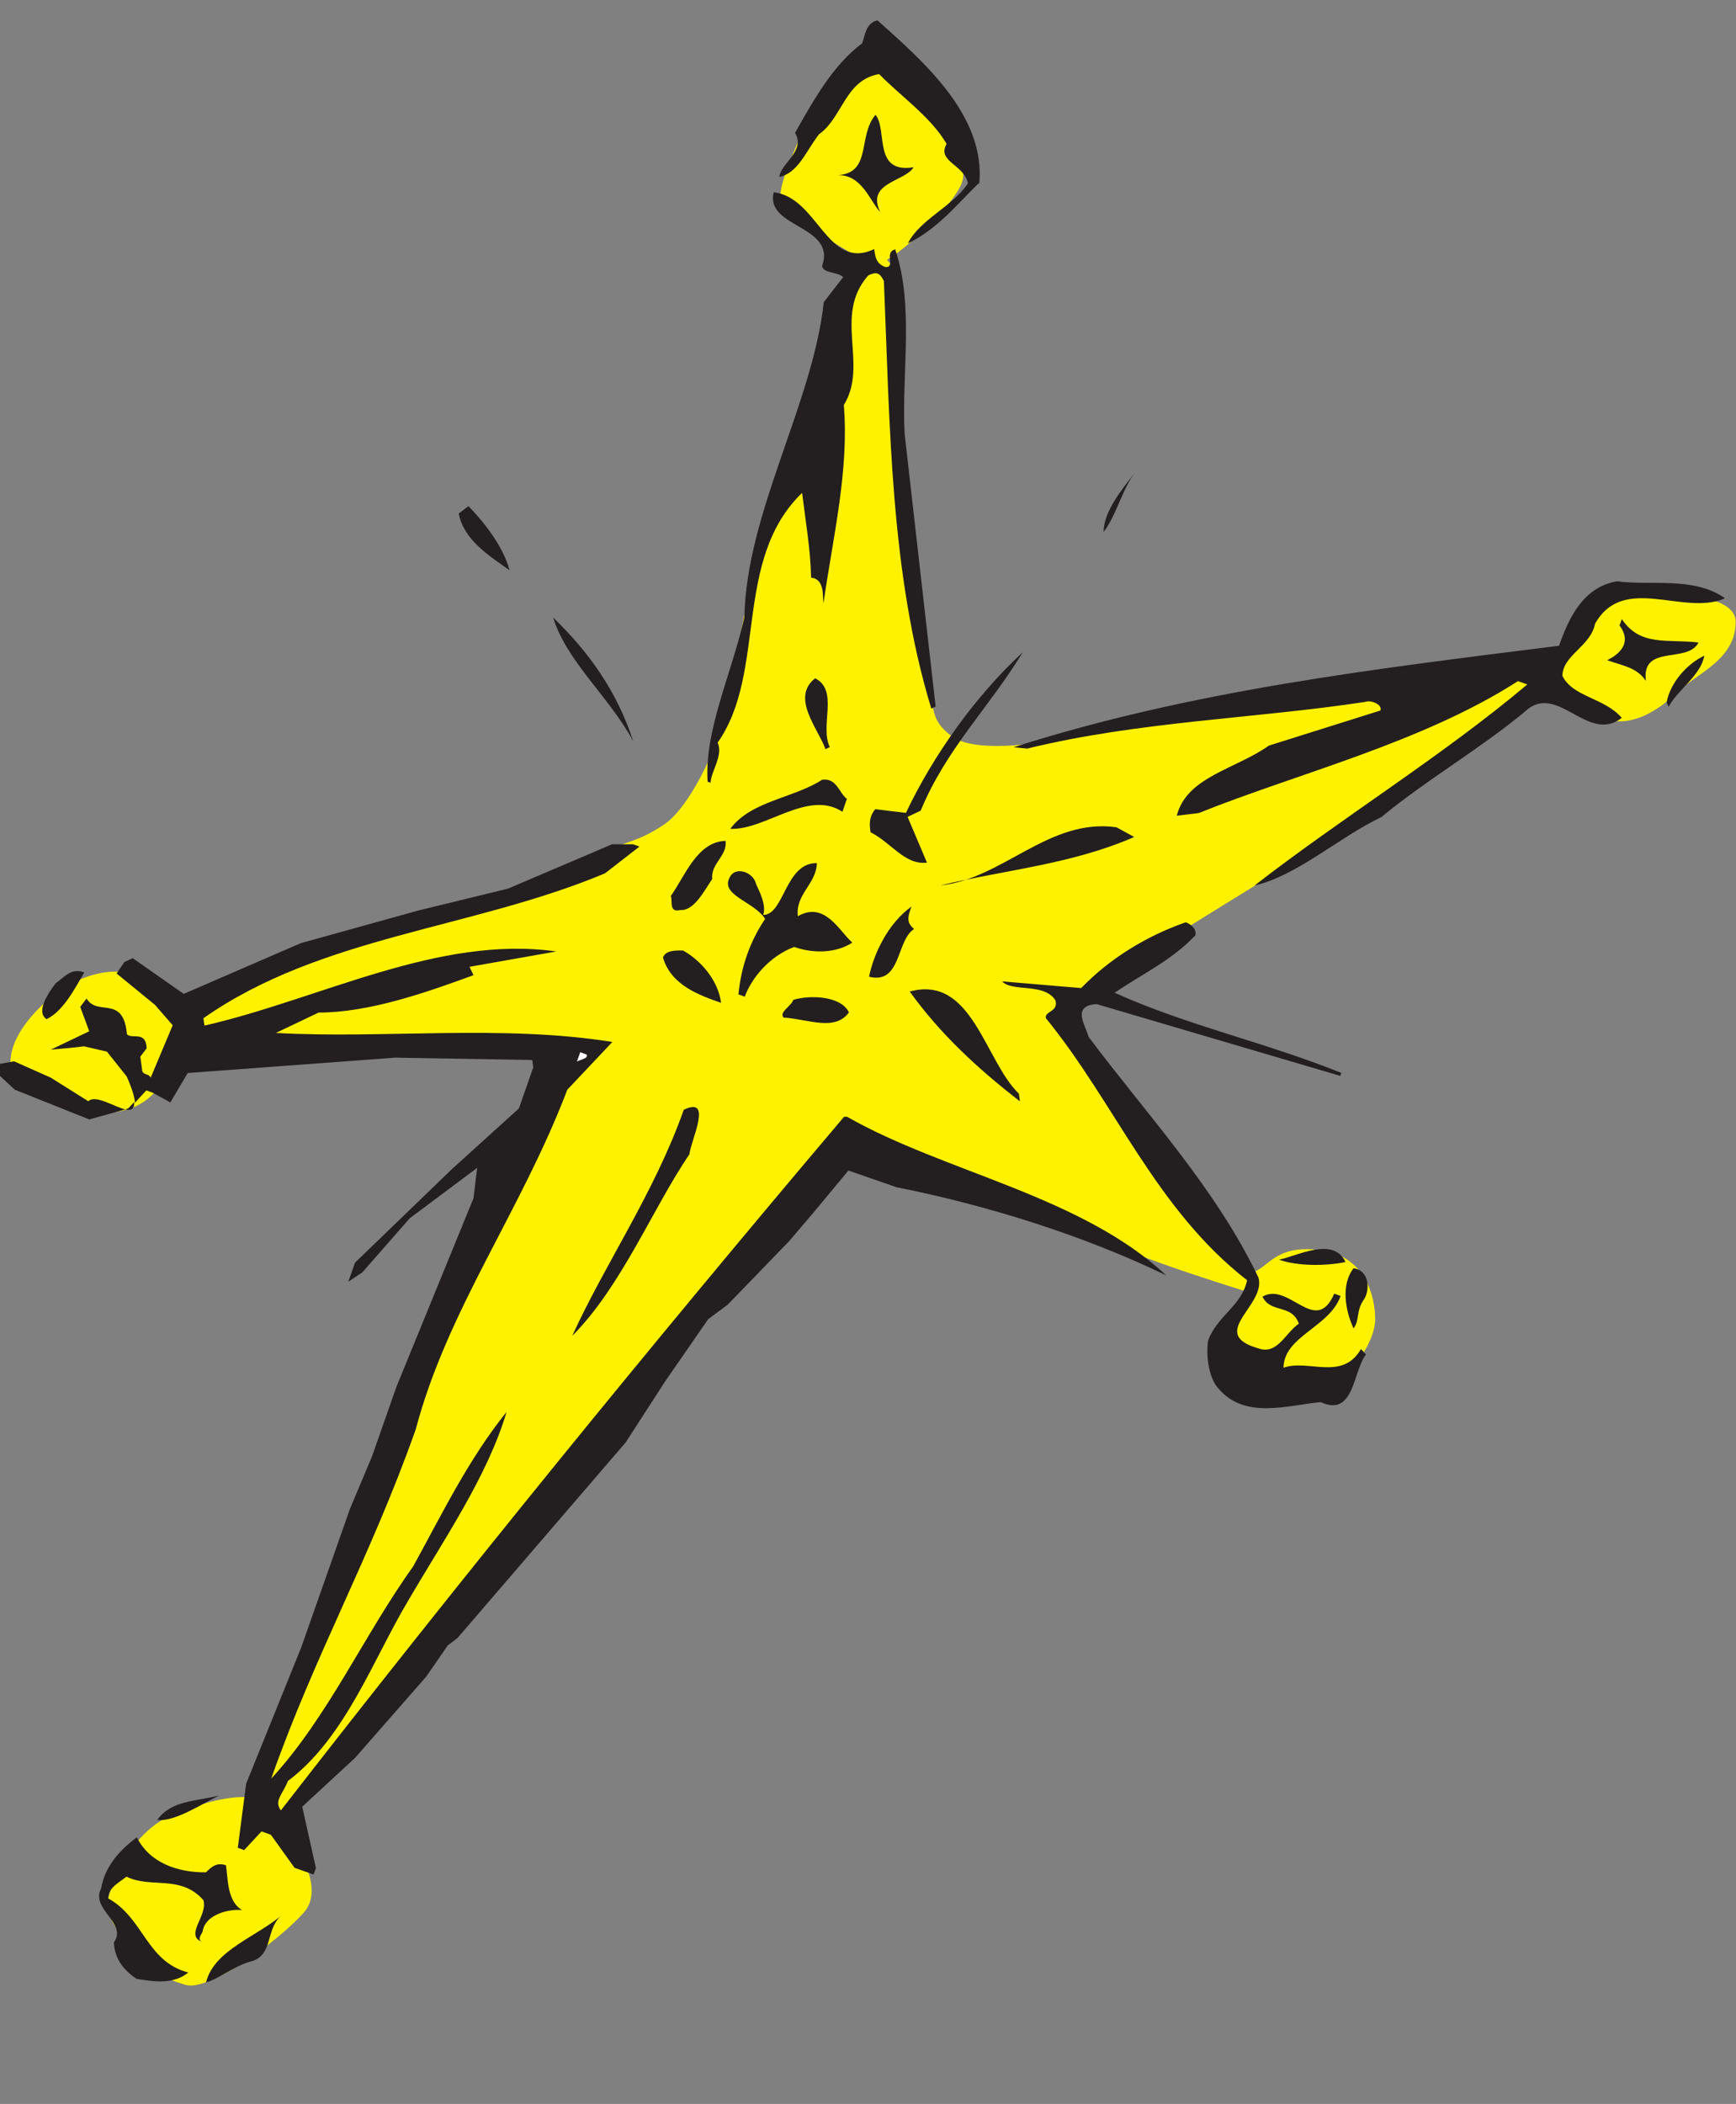 <svg width="52" height="63" viewBox="0 0 52 63" fill="none" xmlns="http://www.w3.org/2000/svg">
<rect x="0" y="0" width="52" height="63" fill="#808080" stroke="none"/>
<g clip-path="url(#clip0_2_17800)">
<path d="M0.36 32.157C0.09 31.217 1.04 30.217 1.73 29.707C2.52 29.127 3.89 28.727 4.67 29.607C5.46 30.487 5.36 31.567 4.96 32.257C4.57 32.947 3.8 33.647 2.11 33.137C0.42 32.627 0.54 32.847 0.34 32.157H0.36Z" fill="#FFF200"/>
<path d="M5.171 30.291C5.171 30.291 9.981 28.131 10.371 28.031C10.761 27.931 14.98 26.851 15.47 26.661C15.96 26.461 18.02 25.781 18.32 25.481C18.61 25.191 19.011 25.281 19.89 24.691C20.77 24.101 21.66 21.941 21.75 21.261C21.851 20.571 22.441 17.821 22.541 17.041C22.64 16.251 24.011 13.511 24.21 12.721C24.41 11.931 25.09 9.091 25.291 8.501C25.491 7.911 26.18 7.461 26.18 7.461C26.18 7.461 26.96 7.911 26.96 8.701C26.96 9.491 26.86 12.631 26.96 13.221C27.061 13.811 27.351 16.071 27.351 16.951C27.351 17.831 27.651 20.591 27.84 20.881C28.03 21.171 27.84 21.571 28.53 22.061C29.221 22.551 31.081 22.261 31.57 22.161C32.06 22.061 37.071 21.281 37.85 20.981C38.641 20.691 45.111 20.001 45.8 19.901C46.49 19.801 46.391 20.491 46.391 20.491C46.391 20.491 42.961 23.141 42.56 23.431C42.17 23.721 35.891 27.551 35.301 27.941C34.711 28.331 32.451 29.611 32.161 29.801C31.871 30.001 31.87 30.491 32.06 30.981C32.261 31.471 37.361 37.951 37.361 37.951L37.81 38.821C37.81 38.821 33.63 37.561 33.041 37.071C32.45 36.581 31.27 36.281 30.78 35.891C30.291 35.501 27.151 34.811 26.36 34.421C25.57 34.031 25.28 34.321 25.28 34.321C25.28 34.321 23.811 35.991 23.32 36.381C22.831 36.771 20.21 40.181 18.901 41.481C17.43 42.951 13.31 49.231 12.621 49.721C11.931 50.211 8.501 54.631 8.501 54.631L7.711 53.651C7.711 53.651 7.811 52.771 8.001 52.371C8.201 51.981 10.161 46.971 10.261 46.581C10.361 46.191 14.581 35.981 14.871 35.101C15.161 34.221 16.541 31.761 16.541 31.761L16.151 31.271L6.041 31.561C6.041 31.561 4.671 31.071 5.161 30.281L5.171 30.291Z" fill="#FFF200"/>
<path d="M8.115 54.138C8.505 54.728 9.885 56.398 9.095 57.278C8.305 58.158 6.245 59.638 5.565 59.438C4.875 59.238 4.095 58.848 3.895 58.358C3.695 57.868 3.085 57.478 3.245 56.838C3.405 56.198 3.995 54.828 5.175 54.338C6.355 53.848 7.725 53.548 8.115 54.138Z" fill="#FFF200"/>
<path d="M40.112 41.377C40.462 41.117 41.192 40.197 41.192 39.507C41.192 38.817 40.902 37.647 39.622 37.447C38.342 37.247 38.052 37.837 37.662 38.037C37.272 38.237 37.372 39.217 37.072 39.317C36.782 39.417 36.192 40.007 36.582 40.597C36.972 41.187 37.462 41.477 38.052 41.577C38.642 41.677 39.722 41.677 40.112 41.377Z" fill="#FFF200"/>
<path d="M46.391 20.48C46.391 20.48 47.671 17.93 48.161 17.83C48.651 17.73 51.991 17.54 51.991 18.62C51.991 19.7 50.921 20.13 50.421 20.58C49.921 21.04 48.951 21.95 47.871 21.46C46.791 20.97 46.401 20.48 46.401 20.48H46.391Z" fill="#FFF200"/>
<path d="M26.472 1.24C26.472 1.24 27.942 2.81 28.432 3.99C28.922 5.17 29.022 5.27 28.532 5.95C28.042 6.63 26.472 8.11 26.082 7.91C25.692 7.71 23.682 6.53 23.432 6.14C23.182 5.76 23.822 4.47 24.022 3.98C24.222 3.49 26.082 1.13 26.472 1.23V1.24Z" fill="#FFF200"/>
<path d="M29.314 5.489C28.674 6.109 28.084 6.859 27.194 7.289C27.554 6.569 28.544 6.179 28.994 5.489C28.874 4.919 28.054 4.839 28.354 4.309C27.894 3.509 26.954 2.859 26.334 2.219C25.314 2.389 25.234 3.529 24.534 4.019C24.144 4.519 23.914 5.179 23.344 5.299C23.384 4.889 24.144 4.519 23.814 3.979C24.364 3.009 24.954 1.939 25.824 1.299C25.924 1.019 25.934 0.699 26.284 0.609C27.654 1.839 29.524 3.449 29.334 5.499L29.314 5.489Z" fill="#231F20"/>
<path d="M27.365 5.008C27.105 5.447 25.935 5.457 26.365 6.348C26.055 6.027 25.815 5.197 25.055 5.247C26.135 5.207 25.675 4.088 26.225 3.438C26.595 3.888 26.135 5.207 27.365 5.008Z" fill="#231F20"/>
<path d="M26.186 7.458C26.216 7.678 26.236 7.898 26.526 7.998C26.846 7.998 26.466 7.558 26.816 7.468C27.386 9.158 27.006 11.138 27.096 12.978L28.026 21.158L27.896 21.218C26.666 17.178 26.656 12.718 26.476 8.418C26.356 8.168 26.256 8.128 26.006 8.248C24.946 9.458 26.026 10.908 25.276 12.128C25.436 14.088 24.956 16.048 24.666 18.068C24.636 17.848 24.706 17.338 24.296 17.298C24.276 16.448 24.136 15.648 24.026 14.758C21.936 16.778 22.986 20.118 21.496 22.238C21.676 22.618 21.286 23.118 21.286 23.438L21.196 23.408C21.096 21.888 21.886 20.258 22.296 18.498C22.356 15.338 24.336 12.118 24.676 9.048L25.256 8.298C25.096 8.138 24.656 8.188 24.626 7.968C25.056 6.738 22.906 6.828 23.176 5.758C24.506 5.908 24.776 8.128 26.186 7.458Z" fill="#231F20"/>
<path d="M51.649 17.926C50.409 18.446 48.629 17.176 47.779 18.676C47.639 19.366 46.819 19.606 46.799 20.236C47.109 20.876 48.049 20.886 48.579 21.496C47.549 22.296 46.639 20.386 45.669 21.316C44.319 22.436 42.719 23.356 41.379 24.466C40.099 25.076 38.849 26.226 37.579 26.516C40.209 24.476 43.179 22.656 45.749 20.496L45.469 20.396C42.589 22.246 38.869 23.156 35.909 24.346L35.249 24.426C35.549 23.256 37.009 23.036 38.009 22.326L41.349 21.276C41.419 21.086 41.039 20.956 40.909 21.016C37.549 21.526 34.129 21.596 30.769 22.416L30.359 22.376C35.729 20.666 41.149 20.036 46.699 19.336C46.999 18.486 47.429 17.576 48.439 17.406C49.449 17.546 50.719 17.256 51.659 17.906L51.649 17.926Z" fill="#231F20"/>
<path d="M50.871 19.249C50.541 19.879 49.161 19.279 49.301 20.389C49.021 19.979 48.611 19.939 48.141 19.769C48.391 19.649 48.941 19.309 48.511 18.729L48.581 18.539C49.131 19.369 49.961 19.129 50.871 19.239V19.249Z" fill="#231F20"/>
<path d="M49.982 21.163L49.922 21.033C50.032 20.433 50.542 19.873 51.052 19.633C50.942 20.233 50.272 20.633 49.982 21.163Z" fill="#231F20"/>
<path d="M33.055 15.931C33.065 15.301 33.615 14.641 34.005 14.141C33.615 14.641 33.445 15.431 33.055 15.931Z" fill="#231F20"/>
<path d="M27.566 24.281L27.186 24.461L27.766 25.831C27.106 25.911 26.706 25.241 26.076 24.921C26.046 24.701 26.016 24.481 26.216 24.231L27.136 24.341C27.956 22.611 29.226 20.831 30.636 19.531C29.626 21.191 28.336 22.431 27.576 24.281H27.566Z" fill="#231F20"/>
<path d="M15.262 17.076C14.672 16.656 13.882 16.166 13.742 15.376L14.032 15.156C14.502 15.636 15.082 16.376 15.262 17.076Z" fill="#231F20"/>
<path d="M24.856 22.372L24.726 22.433C24.516 21.832 23.676 20.892 24.416 20.312C25.136 20.672 24.546 21.733 24.856 22.372Z" fill="#231F20"/>
<path d="M18.97 22.202C18.27 20.892 16.96 19.792 16.57 18.492C17.6 19.492 18.46 20.642 18.97 22.202Z" fill="#231F20"/>
<path d="M33.974 25.063C32.094 25.883 30.134 26.043 28.164 26.513C30.034 26.323 31.424 24.483 33.444 24.773L33.974 25.063Z" fill="#231F20"/>
<path d="M25.365 23.929L25.235 24.309C24.205 23.629 22.915 24.869 21.875 24.819C22.495 23.979 23.785 23.899 24.625 23.349C25.065 23.289 25.125 23.739 25.375 23.929H25.365Z" fill="#231F20"/>
<path d="M35.786 28.027C35.106 28.747 34.216 29.167 33.386 29.727C35.586 30.717 37.856 31.197 40.176 32.127L40.146 32.217L32.846 30.067C32.086 30.117 32.516 30.697 32.606 31.047C34.336 33.357 36.416 35.577 37.696 38.257C37.936 39.087 36.146 39.937 37.696 40.377C38.266 40.577 38.496 39.917 38.906 39.637C38.696 39.037 38.056 39.337 37.816 38.827C38.616 38.367 39.406 40.027 39.966 38.737L40.156 38.807C39.826 39.747 38.456 40.007 38.446 40.957C39.176 40.687 40.206 41.367 40.766 40.397L40.916 40.557C40.526 41.057 40.566 42.447 39.566 41.987C38.586 42.067 37.246 42.547 36.446 41.517C36.226 41.227 36.116 40.657 36.186 40.147C36.456 39.397 37.186 39.117 37.356 38.337C34.606 36.197 33.396 33.017 31.326 30.487C31.296 30.267 31.706 30.307 31.616 29.957C31.276 29.417 30.326 29.717 30.016 29.387L32.386 29.587C33.226 28.717 34.316 28.037 35.516 27.617C35.706 27.687 35.866 27.847 35.796 28.037L35.786 28.027Z" fill="#231F20"/>
<path d="M24.469 25.836C24.459 26.466 23.819 26.776 23.899 27.436C24.699 26.976 25.129 27.866 25.529 28.226C25.109 28.506 24.449 28.586 23.789 28.356C23.059 28.626 22.509 29.286 22.309 29.846L22.119 29.776C22.199 28.956 22.459 28.196 22.919 27.516C22.579 26.976 21.479 26.796 21.899 26.206C22.089 25.956 22.569 26.126 22.649 26.476C22.769 26.736 22.959 27.116 22.859 27.396C23.489 27.406 23.519 25.826 24.469 25.846V25.836Z" fill="#231F20"/>
<path d="M21.334 26.32C21.104 26.66 20.784 27.29 20.374 27.25C20.024 27.34 20.154 26.96 20.094 26.83C20.514 26.24 20.884 25.2 21.734 25.18C21.794 25.62 21.284 25.87 21.334 26.31V26.32Z" fill="#231F20"/>
<path d="M27.381 27.818C26.841 28.158 27.001 29.488 26.031 29.248C26.171 28.558 26.601 27.648 27.301 27.148C27.201 27.428 27.131 27.618 27.381 27.818Z" fill="#231F20"/>
<path d="M3.75 33.22C3.92 33.26 4.03 33.22 4.02 33L3.84 33.19L3.75 33.22Z" fill="#231F20"/>
<path d="M2.653 32.981L1.523 32.271L0.423 31.781L-0.367 31.921C-0.367 32.241 -0.207 32.081 -0.117 32.111L0.443 32.631L2.673 33.521L3.753 33.221C3.413 33.141 2.843 32.761 2.643 32.981H2.653Z" fill="#231F20"/>
<path d="M25.283 33.441C19.473 40.301 13.843 47.221 8.413 54.211C8.193 53.921 8.483 53.711 8.623 53.331C10.353 52.031 11.183 49.671 12.233 47.921C13.313 46.071 14.603 44.201 15.173 42.281C14.043 43.681 13.253 45.311 12.373 46.911C10.913 48.941 9.823 51.421 8.123 53.261C9.453 49.491 11.083 46.671 12.453 42.801C13.403 39.211 15.603 36.281 16.993 32.631L18.343 31.201C15.033 30.671 11.483 31.111 8.263 30.931L9.543 30.321C11.033 30.321 12.713 29.741 14.183 29.201L14.063 28.951L16.663 28.491C13.133 27.991 9.583 29.921 6.123 30.711L6.093 30.491C9.613 28.021 14.143 27.821 18.123 26.151L19.153 25.351L18.963 25.281H18.333L15.213 26.611L12.543 27.261L9.013 28.241L5.503 29.761L3.973 28.691L3.723 28.811L3.493 29.151L4.643 30.091L5.173 30.701L4.513 32.271C4.453 32.141 4.323 32.201 4.263 32.081L4.203 31.641L4.393 31.391C4.373 30.851 3.953 31.131 3.803 30.971C3.693 29.771 2.923 30.451 2.593 29.901L2.403 30.151L2.673 30.881L1.523 31.431C1.993 31.391 2.303 31.361 2.513 31.331L3.203 31.491L3.793 32.231C3.963 32.611 4.033 32.861 4.043 33.021L4.383 32.651L4.573 32.721L5.103 33.011L5.623 32.131L11.833 31.671L15.943 31.741L15.973 31.961L15.543 33.191L13.523 35.021L10.633 37.811L10.433 38.381L10.853 38.101L12.273 36.481L14.293 34.971L14.183 35.881L11.873 41.531L11.143 43.611L10.483 45.181L9.023 49.331L7.373 53.411L7.123 55.331L7.313 55.401L7.833 54.841L8.113 54.941L8.823 55.931L9.393 56.131L9.463 55.941L9.053 54.101L10.633 52.641L12.763 50.211L13.413 49.271L13.703 49.051L18.743 43.191L19.913 41.381L21.213 39.501L21.793 39.071L23.633 37.171L24.333 36.351L25.413 35.051L26.853 35.551C29.623 36.101 32.493 37.011 34.933 38.191C32.383 35.801 28.283 35.101 25.373 33.441H25.283Z" fill="#231F20"/>
<path d="M30.54 32.971C29.29 32.001 28.17 30.971 27.25 29.691C29.12 29.181 29.49 31.751 30.52 32.751L30.55 32.971H30.54Z" fill="#231F20"/>
<path d="M25.432 30.311C25.012 30.901 24.192 30.511 23.472 30.471C23.322 30.311 23.702 30.131 23.762 29.941C24.242 29.791 25.192 29.811 25.432 30.321V30.311Z" fill="#231F20"/>
<path d="M21.609 30.033C20.949 29.803 20.099 29.503 19.859 28.673C19.929 28.483 20.149 28.453 20.459 28.463C20.989 28.753 21.519 29.363 21.599 30.033H21.609Z" fill="#231F20"/>
<path d="M40.303 37.791C39.733 37.911 38.873 37.921 38.312 37.721C38.883 37.601 39.943 37.021 40.303 37.791Z" fill="#231F20"/>
<path d="M40.844 38.927C40.614 39.267 40.734 39.527 40.544 39.777C40.304 39.267 40.154 38.477 40.544 37.977C41.044 38.047 41.034 38.677 40.844 38.927Z" fill="#231F20"/>
<path d="M17.571 31.568C17.631 31.698 17.411 31.718 17.281 31.788L17.381 31.508L17.571 31.578V31.568Z" fill="white"/>
<path d="M20.651 34.562C19.551 36.182 18.621 38.512 17.141 40.002C18.091 37.902 19.621 35.682 20.481 33.232C21.371 32.802 20.691 34.152 20.651 34.562Z" fill="#231F20"/>
<path d="M2.524 29.119C2.264 29.559 1.904 30.279 1.394 30.519C1.054 30.289 1.474 29.699 1.664 29.449C1.954 29.229 2.144 28.979 2.524 29.119Z" fill="#231F20"/>
<path d="M4.711 54.496C5.131 53.906 5.861 53.946 6.561 53.766C6.051 54.016 5.221 54.566 4.711 54.496Z" fill="#231F20"/>
<path d="M7.25 57.196C6.84 57.156 6.14 57.336 6.07 57.836C6.04 57.926 5.88 58.086 6.07 58.156C5.5 57.956 6.24 57.366 6.09 56.896C5.41 56.126 4.51 56.556 3.79 56.196C3.5 56.416 3.25 56.536 3.24 56.846C4.31 57.436 4.38 58.736 5.64 59.066C5.19 59.436 4.59 59.336 4.09 59.256C3.75 59.026 3.44 58.706 3.41 58.166C3.83 57.576 2.7 57.176 3.03 56.546C3.13 55.946 3.52 55.446 4.1 55.016C4.47 55.776 5.32 56.076 6.17 56.066C6.33 55.906 6.49 55.756 6.77 55.856C6.83 56.296 6.81 56.936 7.25 57.196Z" fill="#231F20"/>
<path d="M7.452 58.752C6.972 58.903 6.522 59.273 6.172 59.362C6.412 58.383 7.712 57.992 8.482 57.312C7.902 57.742 8.242 58.602 7.442 58.752H7.452Z" fill="#231F20"/>
</g>
<defs>
<clipPath id="clip0_2_17800">
<rect width="52" height="62" fill="white" transform="translate(0 0.602)"/>
</clipPath>
</defs>
</svg>
